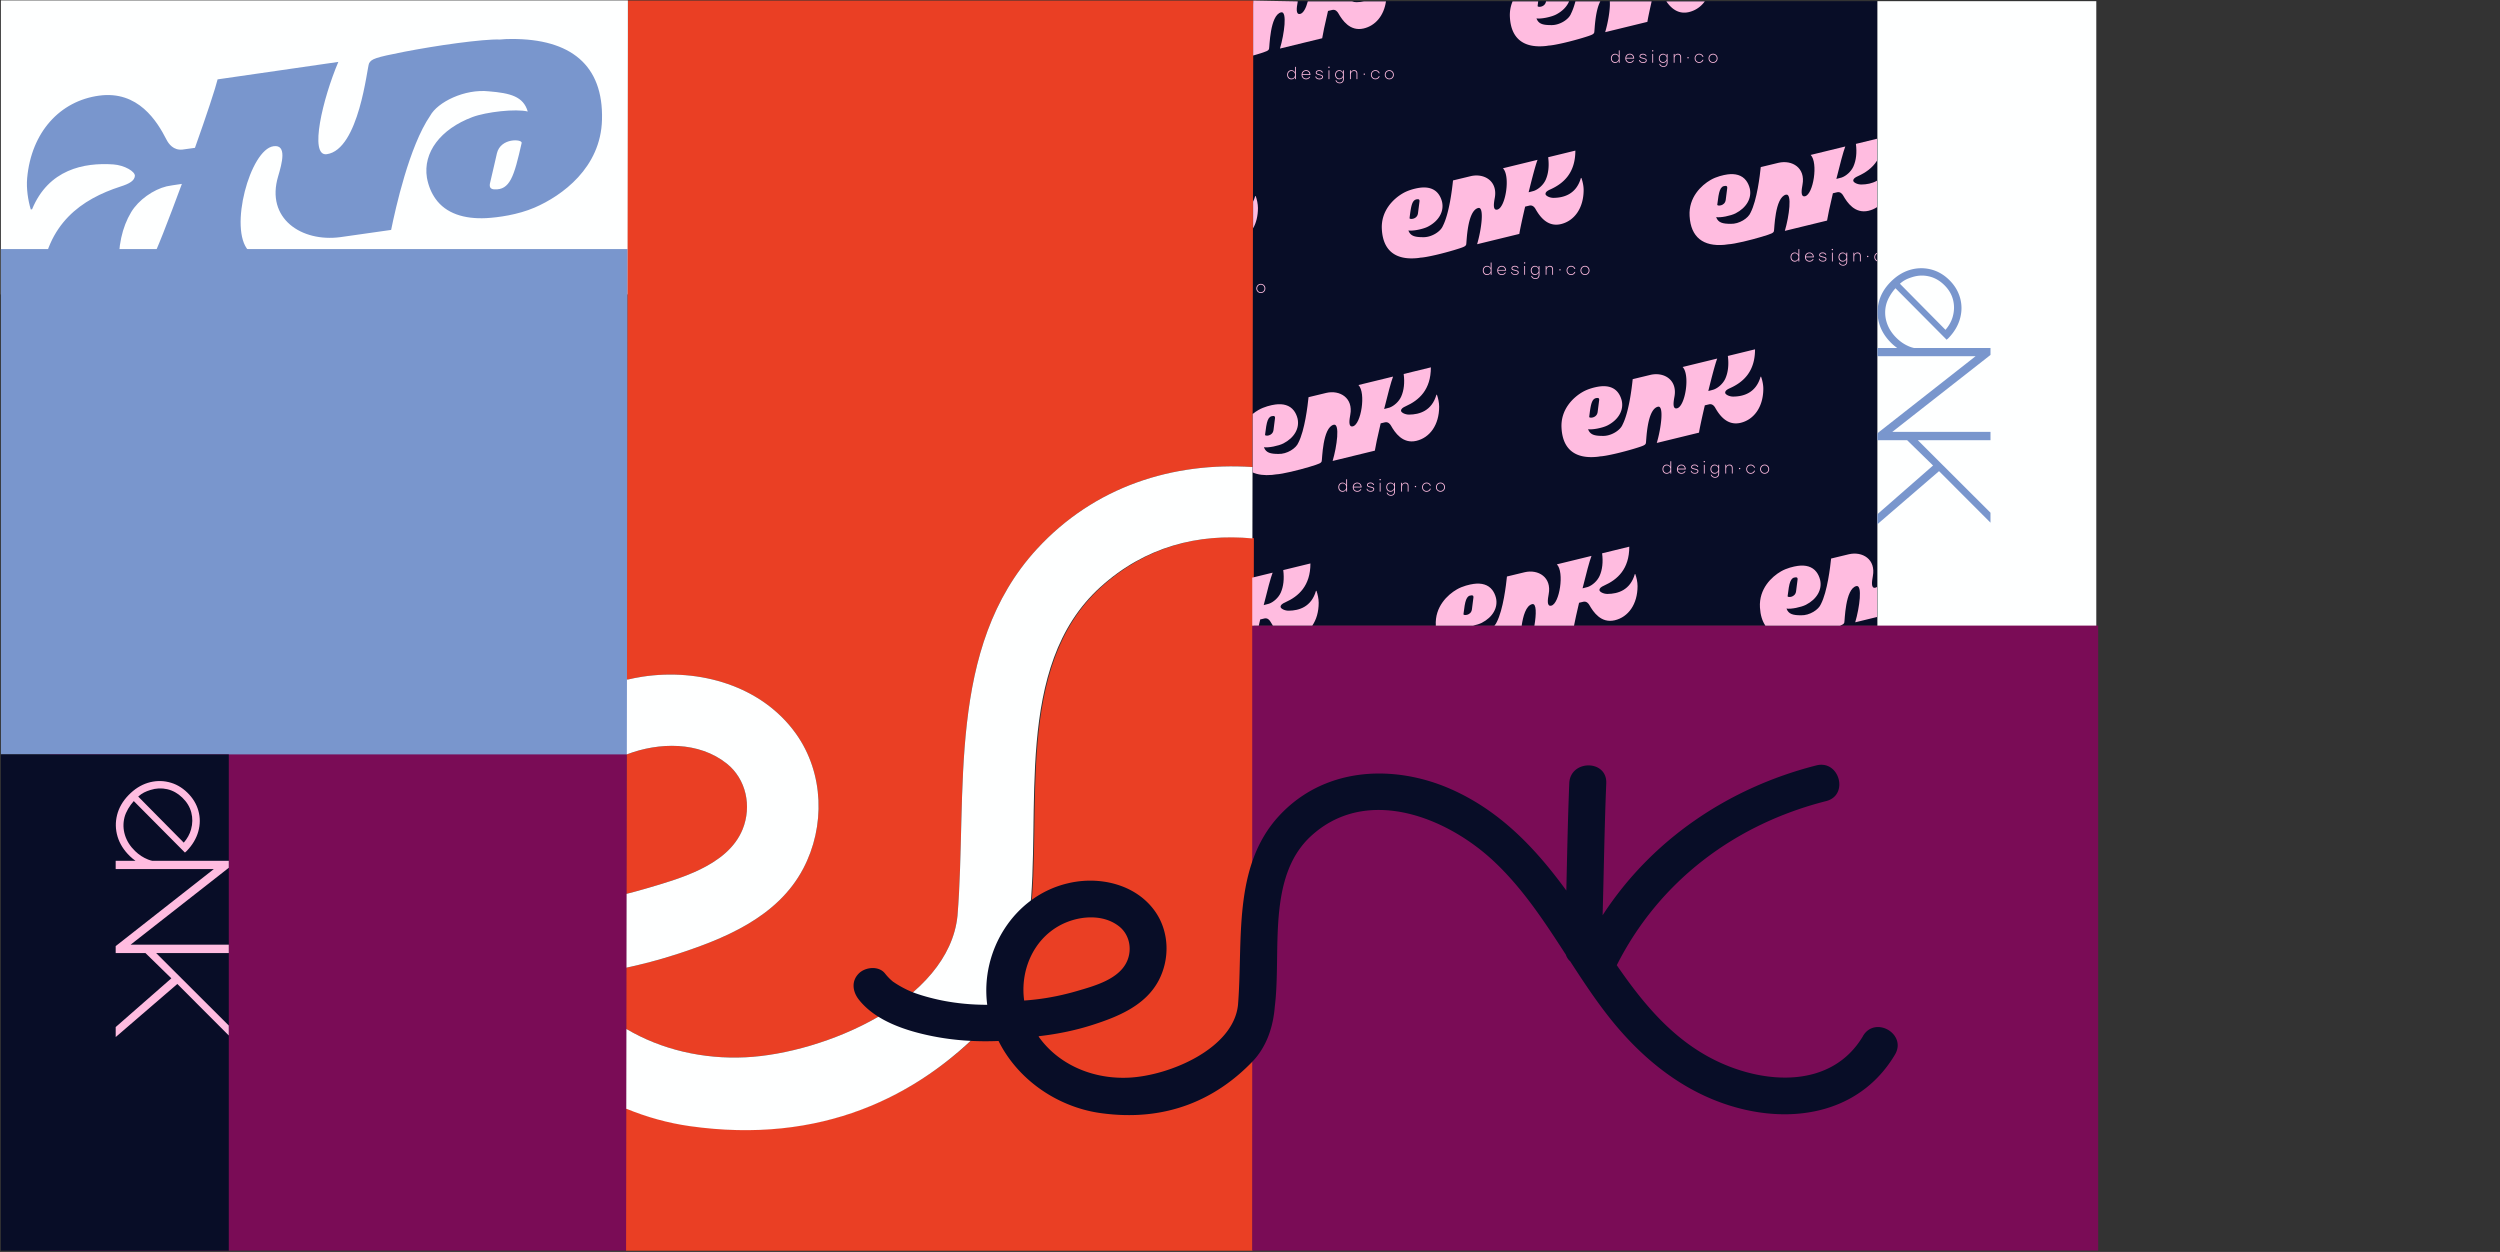 <svg xmlns="http://www.w3.org/2000/svg" id="a" data-name="Layer 1" viewBox="0 0 1295.62 648.8"><rect x="0" y="0" width="1295.62" height="648.8" fill="#333333" stroke="none"/><defs><clipPath id="b"><path d="M.47 0h1152.29v648.16H.47z" class="c"/></clipPath><style>.c{fill:none}.c,.d,.e,.f,.g,.h,.i{stroke-width:0}.d{fill:#080d27}.e{fill:#feffff}.f{fill:#7a0c56}.g{fill:#7996cd}.h{fill:#ea3f24}.i{fill:#ffbce0}</style></defs><g clip-path="url(#b)"><path d="M.46.21h324.95v152.35H.46z" class="e"/><path d="M25.74 388.24h299.12v260.27H25.74z" class="f"/><path d="M0 129.07h325.27v261.89H0z" class="g"/><path d="M649 .62h323.99v323.62H649z" class="d"/><path d="M972.97.61h113.43v324.02H972.97z" class="e"/><path d="M296.12 506.15c-.26.09-.47.28-.75.35 7.86 11.13 17.88 20.07 29.26 26.79l.05-31.81a295.71 295.71 0 0 1-28.57 4.67zm20.92-111.65c-27.52 14.81-40.21 46.17-36.15 75.78 14.8-1.02 29.46-3.4 43.86-7.05l.12-72.27c-2.72 1.04-5.35 2.21-7.82 3.55z" class="c"/><path d="M412.6 380.38c14.43 20.31 15.17 47.95 3.68 69.77-13.32 25.31-41.14 36.54-66.99 44.81-8.05 2.57-16.28 4.73-24.61 6.52l-.05 31.81c18.14 10.71 39.76 15.72 61.78 14.66 40.61-1.96 105.31-29.13 109.8-73.36 5.18-63.79-5.86-138.87 41.12-190.01 29.96-32.61 70.7-45.24 111.78-42.54L649.53.28H325.49l-.56 352c2.63-.62 5.3-1.17 8.03-1.58 29.42-4.46 61.81 4.59 79.65 29.69z" class="h"/><path d="M570.84 304.1c-45.54 41.1-30.37 116.57-36.95 171.11-.62 5.1-1.82 34.75-22.61 56.28-35.47 36.73-85.48 61.48-153.74 51.84-11.35-1.6-22.43-4.69-32.96-9.02l-.12 73.87h324.72l.64-369.28c-27.84-2.62-55.56 4.08-78.97 25.2zM384.89 429.74c4.79-11.85 1.89-25.98-8.29-34.07-14.38-11.41-34.96-11.1-51.73-4.72l-.12 72.27c3.01-.76 6.01-1.56 8.99-2.44 17.82-5.23 43.43-11.96 51.15-31.05z" class="h"/><path d="M376.59 395.67c10.19 8.09 13.08 22.22 8.29 34.07-7.71 19.09-33.33 25.82-51.15 31.05-2.98.88-5.98 1.67-8.99 2.44l-.06 38.25c8.33-1.79 16.57-3.94 24.61-6.52 25.85-8.27 53.67-19.5 66.99-44.81 11.49-21.82 10.75-49.46-3.68-69.77-17.84-25.1-50.23-34.15-79.65-29.69-2.73.41-5.39.97-8.03 1.58l-.06 38.68c16.77-6.39 37.35-6.7 51.73 4.72z" class="e"/><path d="M537.34 284.57c-46.98 51.14-35.94 126.21-41.12 190.01-4.49 44.24-69.19 71.4-109.8 73.36-22.02 1.07-43.64-3.95-61.78-14.66l-.07 41.31c10.51 4.33 21.56 7.42 32.89 9.03 68.1 9.64 117.99-15.12 153.38-51.87 20.74-21.54 21.95-51.21 22.56-56.31 6.57-54.58-8.56-130.08 36.87-171.2 23.36-21.14 51.01-27.84 78.78-25.21l.06-36.99c-41.08-2.7-81.82 9.93-111.78 42.54z" class="e"/><path d="m15.95 108.55.67-.09c8.52-20.67 26.85-24.29 42.03-23.26 5.96.41 11.45 3.74 11.25 6-.22 2.4-2.7 3.99-7.5 5.49-19.94 6.47-38.37 19-41.04 48.68l40.29-5.83c-.61-11.79 1.62-21.76 6.32-29.58 3.83-6.38 11.51-11.72 18.38-13.39.23-.06 5.3-.97 7.91-1.27-6.88 18.59-13.46 35.79-16.84 41.96l51.34-7.42c-10.31-11.09.87-52.45 13.03-54.07 7.06-.97 4.33 8.94 2.37 15.56-6.6 21.97 12.18 34.27 32.26 31.56l26.28-3.74c2.27-11.1 9.39-43.35 20.24-59.18 3.86-7.09 17.89-14.01 30.44-12.64 11.13.92 17.85 2.66 20.12 10.46-6.13-1.53-21.48.16-28.73 2.9-16.49 6.23-25.63 18.31-23.52 31.42.8 4.34 2.35 7.94 4.44 10.89 5.38 7.6 14.79 10.61 26.33 10.04 6.05-.33 16.35-1.71 25.05-5.47 14.14-6.1 34.31-20.6 34.91-45.55.77-28.36-16.29-41.93-46.88-41.82-2.02-.02-4.01.09-6.01.28-4.27-.19-12.78.63-22.12 1.86-9.35 1.23-19.54 2.96-27.25 4.44-15.54 3.04-17.19 3.76-18.45 6.04-1.04 1.88-5.12 44.79-21.96 47.09-9.25 1.24-2-28.96 6.03-47.83l-62.57 9.05c-1.03 4.33-5.71 18.58-11.74 35.49-1.22.17-6.35.88-6.46.89-4.73.5-7.18-2.99-8.29-5.15-4.87-9.52-14.64-25.54-34.91-22.8-20.26 2.74-35.14 18.87-37.3 42.76-.48 5.37.46 11.53 1.88 16.22zm254.41-34.5c-1.99 8.73-3.49 14.96-5.6 18.9-2.01 3.71-4.5 5.39-8.48 5.18-.75 0-1.57-.18-2.06-.77-.34-.45-.52-1.14-.32-2.21l2.43-10.46.96-4.19.22-.99c1.97-8.27 13.25-7.44 12.84-5.45z" class="g"/><path d="M.06 390.97h118.51V648.8H.06z" class="d"/><path d="M102.8 420.14c-.99-3.52-2.9-6.65-5.75-9.41s-6.07-4.56-9.68-5.41c-3.61-.85-7.22-.71-10.83.41-3.61 1.13-6.93 3.25-9.96 6.38-2.99 3.09-4.96 6.51-5.9 10.25-.94 3.75-.86 7.47.24 11.19 1.11 3.71 3.25 7.1 6.41 10.17.92.89 1.89 1.67 2.89 2.39h8.69c-.75-.17-1.49-.39-2.22-.68-2.44-.97-4.67-2.42-6.67-4.36-2.57-2.49-4.32-5.25-5.26-8.29s-1.02-6.11-.24-9.2c.72-2.84 2.65-6.03 4.81-8.43l26.51 26.69c.15-.16.31-.3.47-.42.16-.12.29-.24.41-.36 3.03-3.13 5.04-6.52 6.05-10.17 1.01-3.65 1.02-7.23.03-10.75zm-3.78 9.68c-.69 2.5-1.97 4.78-3.78 6.88l-23.61-23.88c2.08-1.86 3.86-2.63 6.3-3.41 2.92-.94 5.83-1.07 8.73-.41 2.89.66 5.5 2.12 7.83 4.37 2.37 2.29 3.92 4.86 4.65 7.71.74 2.85.7 5.76-.12 8.73zm-21.08 16.29H59.95v4.27h50.88l-50.02 39.26-.86.68v3.59h15.42l13.43 13.11-28.84 25.24v5.19l31.94-27.51 26.66 26.7v-5.16l-37.64-37.56h37.65v-4.35H67.7l50.87-39.85v-3.6H77.94z" class="i"/><path d="M1015.8 154.37c-.99-3.52-2.9-6.65-5.75-9.41s-6.07-4.56-9.68-5.41c-3.61-.85-7.22-.71-10.83.41-3.61 1.13-6.93 3.25-9.96 6.38-2.99 3.09-4.96 6.51-5.9 10.25-.94 3.75-.86 7.47.24 11.19 1.11 3.71 3.25 7.1 6.41 10.17.92.89 1.89 1.67 2.89 2.39h8.69c-.75-.17-1.49-.39-2.22-.68-2.44-.97-4.67-2.42-6.67-4.36-2.57-2.49-4.32-5.25-5.26-8.29a16.73 16.73 0 0 1-.24-9.2c.72-2.84 2.65-6.03 4.81-8.43l26.51 26.69c.15-.16.31-.3.47-.42.16-.12.29-.24.41-.36 3.03-3.13 5.04-6.52 6.05-10.17 1.01-3.65 1.02-7.23.03-10.75zm-3.78 9.68c-.69 2.5-1.97 4.78-3.78 6.88l-23.61-23.88c2.08-1.86 3.86-2.63 6.3-3.41 2.92-.94 5.83-1.07 8.73-.41 2.89.66 5.5 2.12 7.83 4.37 2.37 2.29 3.92 4.86 4.65 7.71.74 2.85.7 5.76-.12 8.73zm-21.08 16.29h-17.99v4.27h50.88l-50.02 39.26-.86.68v3.59h15.42l13.43 13.11-28.84 25.24v5.19l31.94-27.51 26.66 26.7v-5.16l-37.64-37.56h37.65v-4.35H980.7l50.87-39.85v-3.6h-40.63z" class="g"/><path d="M648.96 324.22h438.41v323.97H648.96z" class="f"/><path d="M965.51 536.93c-16.17 27.23-50.59 25.16-76.01 12.85-22.39-10.83-37.85-29.57-51.61-49.57 22.03-43.6 61.25-73.05 108.52-85.05 11.95-3.04 6.88-21.53-5.09-18.49-45.63 11.6-85.46 38.6-110.77 77.66.64-22.8.96-45.63 1.89-68.41.51-12.35-18.67-12.32-19.17 0-.75 18.52-1.11 37.07-1.53 55.6-16.03-22-34.59-41.59-60.35-52.79-9.97-4.33-20.56-6.97-31.11-7.67-21.13-1.4-42.11 5.11-57.53 21.89-24.17 26.32-18.49 64.96-21.16 97.78-2.31 22.77-35.61 36.76-56.52 37.76-11.33.55-22.45-2.03-31.8-7.55-5.85-3.45-11.01-8.05-15.05-13.79.13-.03.24-.13.39-.17 4.93-.56 9.85-1.36 14.69-2.4 4.29-.92 8.53-2.03 12.68-3.36 13.31-4.25 27.61-10.04 34.48-23.07 5.91-11.23 5.52-25.45-1.91-35.91-9.17-12.92-25.85-17.57-40.99-15.28-1.41.21-2.79.49-4.13.81-27.89 6.55-45.47 34.88-41.81 62.97-7.91 0-15.81-.72-23.44-2.25-5.95-1.2-13.28-3.24-17.72-5.35-2.61-1.24-5.11-2.64-7.49-4.28-.19-.12-.16-.08-.2-.11-.11-.09-.08-.08-.27-.24-.43-.37-.84-.73-1.24-1.11-.95-.91-1.81-1.88-2.63-2.91-3.2-4.08-10.2-3.36-13.55 0-4.03 4.01-3.21 9.47 0 13.55 8.73 11.15 24.68 16.24 38 18.92 11.36 2.29 22.91 3.01 34.41 2.53 7.36 14.8 20.43 26.37 35.75 32.69 5.41 2.23 11.09 3.83 16.93 4.65 35.04 4.96 60.72-7.79 78.93-26.71 10.68-11.08 11.31-26.36 11.61-28.97 3.39-28.09-4.4-66.96 18.99-88.12 12.01-10.88 26.25-14.33 40.55-12.99 19.81 1.88 39.76 12.99 54.09 26.49 14.88 13.99 26.04 31.08 37.13 48.2.49 1.41 1.24 2.6 2.28 3.49 6.27 9.67 12.59 19.28 19.64 28.28 18.21 23.28 41.73 41.96 71.02 48.61 30.23 6.87 61.15-.79 77.65-28.56 6.31-10.64-10.25-20.29-16.56-9.68zm-416.15-57.4c1.28-.68 2.63-1.29 4.03-1.83 8.64-3.28 19.23-3.44 26.63 2.43 5.24 4.17 6.73 11.44 4.27 17.55-3.97 9.83-17.15 13.28-26.32 15.97-1.53.45-3.08.87-4.63 1.25a126.99 126.99 0 0 1-22.57 3.63c-2.09-15.24 4.44-31.37 18.6-39zm677.38-154.79h68.88V648.8h-68.88z" class="d"/></g><path d="M773 136.05v6.38h-.44v-1.09c-.36.71-1.05 1.19-1.92 1.19-1.28 0-2.17-1-2.17-2.37s.9-2.37 2.16-2.37c.87 0 1.56.47 1.92 1.18v-2.92h.44zm-.44 4.1c0-1.13-.8-1.95-1.86-1.95s-1.78.82-1.78 1.95.73 1.95 1.78 1.95 1.86-.81 1.86-1.95zm7.97.14h-4.12c.05 1.13.83 1.81 1.89 1.81.72 0 1.34-.31 1.64-.9h.46c-.37.89-1.19 1.33-2.11 1.33-1.34 0-2.33-.94-2.33-2.35s.97-2.39 2.31-2.39 2.28 1.04 2.26 2.51zm-4.11-.41h3.64c-.11-.98-.79-1.68-1.79-1.68s-1.74.7-1.85 1.68zm6.65 1.13h.45c.21.77.8 1.09 1.72 1.09.75 0 1.38-.3 1.38-.89 0-.55-.56-.65-1.49-.89-1.31-.33-1.8-.55-1.8-1.23 0-.85.76-1.32 1.77-1.32s1.7.46 1.9 1.26h-.45c-.21-.57-.76-.84-1.44-.84-.78 0-1.34.33-1.34.86 0 .47.43.58 1.5.85 1.16.3 1.8.47 1.8 1.26 0 .9-.84 1.34-1.82 1.34-1.18 0-1.98-.55-2.17-1.52zm7.42-4.75c0 .2-.15.35-.36.35-.19 0-.35-.15-.35-.35s.16-.34.35-.34c.21 0 .36.15.36.34zm-.57 1.61h.44v4.56h-.44v-4.56zm7.92 0v4.51c0 1.37-.81 2.21-2.12 2.21-1.06 0-1.94-.59-2.2-1.58h.46c.22.72.87 1.18 1.73 1.18 1.08 0 1.68-.66 1.68-1.79v-1.07a2.14 2.14 0 0 1-1.91 1.18c-1.28 0-2.16-1-2.16-2.36s.9-2.36 2.16-2.36c.84 0 1.55.47 1.91 1.18v-1.09h.44zm-.43 2.27c0-1.12-.8-1.94-1.86-1.94s-1.78.82-1.78 1.94.73 1.94 1.78 1.94 1.86-.81 1.86-1.94zm7.45-.61v2.9h-.44v-2.84c0-.92-.49-1.38-1.29-1.38-1.06 0-1.66.79-1.66 1.92v2.3h-.44v-4.56h.44v1.07c.29-.69.86-1.16 1.75-1.16 1.03 0 1.64.63 1.64 1.75zm3.95.32c0 .19-.16.34-.36.34s-.35-.15-.35-.34.15-.35.35-.35.36.15.36.35zm3.07.3c0-1.37 1.03-2.37 2.35-2.37 1.03 0 1.9.62 2.18 1.61h-.47c-.24-.71-.9-1.19-1.72-1.19-1.08 0-1.91.83-1.91 1.96s.83 1.96 1.9 1.96c.82 0 1.49-.49 1.73-1.19h.47c-.28.99-1.16 1.61-2.19 1.61-1.31 0-2.34-1-2.34-2.37zm11.88 0c0 1.36-1.03 2.37-2.34 2.37s-2.34-1.01-2.34-2.37 1.05-2.37 2.34-2.37 2.34 1 2.34 2.37zm-4.23 0c0 1.13.84 1.95 1.89 1.95s1.89-.82 1.89-1.95-.85-1.95-1.89-1.95-1.89.8-1.89 1.95zm0-47.93-.24.05c-2.36 8.29-8.74 10.23-14.15 10.27-2.12.02-4.18-1.12-4.18-2.01 0-.94.83-1.63 2.48-2.35 6.86-3.09 12.99-8.5 12.99-20.13l-14.09 3.44c.59 4.57.12 8.51-1.29 11.69-1.15 2.59-3.7 4.89-6.08 5.74-.08.03-1.85.53-2.76.72 1.84-7.43 3.63-14.31 4.63-16.81l-17.95 4.38c4.01 4.02 1.37 20.43-2.89 21.41-2.47.58-1.82-3.35-1.34-5.99 1.64-8.74-5.41-12.98-12.44-11.34l-9.19 2.22c-.45 4.38-1.94 17.14-5.28 23.61-1.14 2.87-5.89 5.97-10.38 5.8-3.97-.03-6.41-.52-7.46-3.49 2.22.42 7.6-.68 10.09-1.96 5.64-2.9 8.5-7.87 7.33-12.91-.42-1.67-1.09-3.02-1.92-4.11-2.15-2.8-5.58-3.7-9.65-3.14-2.13.3-5.74 1.14-8.7 2.85-4.82 2.78-11.5 9.01-10.91 18.73.63 11.05 7.11 15.84 17.94 14.91.72-.05 1.42-.15 2.12-.28 1.52-.05 4.51-.62 7.78-1.37 3.27-.75 6.83-1.72 9.51-2.52 5.41-1.63 5.97-1.96 6.34-2.88.31-.76.38-17.57 6.28-18.96 3.24-.75 1.63 11.21-.61 18.78l21.88-5.34c.23-1.71 1.43-7.39 3.02-14.15.43-.1 2.22-.53 2.26-.54 1.66-.33 2.64.95 3.1 1.76 2.03 3.56 6 9.51 13.1 7.86 7.09-1.65 11.85-8.36 11.85-17.72 0-2.1-.53-4.47-1.18-6.26zm-89.03 20.81c.43-3.46.76-5.92 1.38-7.51.59-1.5 1.42-2.23 2.84-2.26.27-.02.56.02.76.24.13.16.22.43.18.85l-.53 4.14-.21 1.66-.05.39c-.43 3.27-4.46 3.28-4.38 2.49zm135.61 126.01v6.38h-.44v-1.09c-.36.71-1.05 1.19-1.92 1.19-1.28 0-2.17-1-2.17-2.37s.9-2.37 2.16-2.37c.87 0 1.56.47 1.92 1.18v-2.92h.44zm-.44 4.11c0-1.13-.8-1.95-1.86-1.95s-1.78.82-1.78 1.95.73 1.95 1.78 1.95 1.86-.81 1.86-1.95zm7.97.14h-4.12c.05 1.13.83 1.81 1.89 1.81.72 0 1.34-.31 1.64-.9h.46c-.37.89-1.19 1.33-2.11 1.33-1.34 0-2.33-.94-2.33-2.35s.97-2.39 2.31-2.39 2.28 1.04 2.26 2.51zm-4.11-.42h3.64c-.11-.98-.79-1.68-1.79-1.68s-1.74.7-1.85 1.68zm6.65 1.13h.45c.21.77.8 1.09 1.72 1.09.75 0 1.38-.3 1.38-.89 0-.55-.56-.65-1.49-.89-1.31-.33-1.8-.55-1.8-1.23 0-.85.76-1.32 1.77-1.32s1.7.46 1.9 1.26h-.45c-.21-.57-.76-.84-1.44-.84-.78 0-1.34.33-1.34.86 0 .47.43.58 1.5.85 1.16.3 1.8.47 1.8 1.26 0 .9-.84 1.34-1.82 1.34-1.18 0-1.98-.55-2.17-1.52zm7.42-4.75c0 .2-.15.35-.36.35-.19 0-.35-.15-.35-.35s.16-.34.35-.34c.21 0 .36.15.36.34zm-.57 1.62h.44v4.56h-.44v-4.56zm7.92 0v4.51c0 1.37-.81 2.21-2.12 2.21-1.06 0-1.94-.59-2.2-1.58h.46c.22.72.87 1.18 1.73 1.18 1.08 0 1.68-.66 1.68-1.79v-1.07a2.14 2.14 0 0 1-1.91 1.18c-1.28 0-2.16-1-2.16-2.36s.9-2.36 2.16-2.36c.84 0 1.55.47 1.91 1.18v-1.09h.44zm-.43 2.27c0-1.12-.8-1.94-1.86-1.94s-1.78.82-1.78 1.94.73 1.94 1.78 1.94 1.86-.81 1.86-1.94zm7.45-.62v2.9h-.44v-2.84c0-.92-.49-1.38-1.29-1.38-1.06 0-1.66.79-1.66 1.92v2.3h-.44v-4.56h.44v1.07c.29-.69.86-1.16 1.75-1.16 1.03 0 1.64.63 1.64 1.75zm3.95.32c0 .19-.16.34-.36.34s-.35-.15-.35-.34.15-.35.35-.35.36.15.36.35zm3.07.31c0-1.37 1.03-2.37 2.35-2.37 1.03 0 1.9.62 2.18 1.61h-.47c-.24-.71-.9-1.19-1.72-1.19-1.08 0-1.91.83-1.91 1.96s.83 1.96 1.9 1.96c.82 0 1.49-.49 1.73-1.19h.47c-.28.99-1.16 1.61-2.19 1.61-1.31 0-2.34-1-2.34-2.37zm11.88 0c0 1.36-1.03 2.37-2.34 2.37s-2.34-1.01-2.34-2.37 1.05-2.37 2.34-2.37 2.34 1 2.34 2.37zm-4.23 0c0 1.13.84 1.95 1.89 1.95s1.89-.82 1.89-1.95-.85-1.95-1.89-1.95-1.89.8-1.89 1.95zm.01-47.94-.24.05c-2.36 8.29-8.74 10.23-14.15 10.27-2.12.02-4.18-1.12-4.18-2.01 0-.94.83-1.63 2.48-2.35 6.86-3.09 12.99-8.5 12.99-20.13l-14.09 3.44c.59 4.57.12 8.51-1.29 11.69-1.15 2.59-3.7 4.89-6.08 5.74-.08.03-1.85.53-2.76.72 1.84-7.43 3.63-14.31 4.63-16.81l-17.95 4.38c4.01 4.02 1.37 20.43-2.89 21.41-2.47.58-1.82-3.35-1.34-5.99 1.64-8.74-5.41-12.98-12.44-11.34l-9.19 2.22c-.45 4.38-1.94 17.14-5.28 23.61-1.14 2.87-5.89 5.97-10.38 5.8-3.97-.03-6.41-.52-7.46-3.49 2.22.42 7.6-.68 10.09-1.96 5.64-2.9 8.5-7.87 7.33-12.91-.42-1.67-1.09-3.02-1.92-4.11-2.15-2.8-5.58-3.7-9.65-3.14-2.13.3-5.74 1.14-8.7 2.85-4.82 2.78-11.5 9.01-10.91 18.73.63 11.05 7.11 15.84 17.94 14.91.72-.05 1.42-.15 2.12-.28 1.52-.05 4.51-.62 7.78-1.37 3.27-.75 6.83-1.72 9.51-2.52 5.41-1.63 5.97-1.96 6.34-2.88.31-.76.38-17.57 6.28-18.96 3.24-.75 1.63 11.21-.61 18.78l21.88-5.34c.23-1.71 1.43-7.39 3.02-14.15.43-.1 2.22-.53 2.26-.54 1.66-.33 2.64.95 3.1 1.76 2.03 3.56 6 9.51 13.1 7.86 7.09-1.65 11.85-8.36 11.85-17.72 0-2.1-.53-4.47-1.18-6.26zm-89.04 20.81c.43-3.46.76-5.92 1.38-7.51.59-1.5 1.42-2.23 2.84-2.26.27-.02.56.02.76.24.13.16.22.43.18.85l-.53 4.14-.21 1.66-.05.39c-.43 3.27-4.46 3.28-4.38 2.49zm-167.84-66.53c0 1.36-1.03 2.37-2.34 2.37s-2.34-1.01-2.34-2.37 1.05-2.37 2.34-2.37 2.34 1 2.34 2.37zm-4.23 0c0 1.13.84 1.95 1.89 1.95s1.89-.82 1.89-1.95-.85-1.95-1.89-1.95-1.89.8-1.89 1.95zm46.58 98.89v6.38h-.44v-1.09c-.36.71-1.05 1.19-1.92 1.19-1.28 0-2.17-1-2.17-2.37s.9-2.37 2.16-2.37c.87 0 1.56.47 1.92 1.18v-2.92h.44zm-.44 4.1c0-1.13-.8-1.95-1.86-1.95s-1.78.82-1.78 1.95.73 1.95 1.78 1.95 1.86-.81 1.86-1.95zm7.97.14h-4.12c.05 1.13.83 1.81 1.89 1.81.72 0 1.34-.31 1.64-.9h.46c-.37.89-1.19 1.33-2.11 1.33-1.34 0-2.33-.94-2.33-2.35s.97-2.39 2.31-2.39 2.28 1.04 2.26 2.51zm-4.11-.41h3.64c-.11-.98-.79-1.68-1.79-1.68s-1.74.7-1.85 1.68zm6.64 1.12h.45c.21.77.8 1.09 1.72 1.09.75 0 1.38-.3 1.38-.89 0-.55-.56-.65-1.49-.89-1.31-.33-1.8-.55-1.8-1.23 0-.85.76-1.32 1.77-1.32s1.7.46 1.9 1.26h-.45c-.21-.57-.76-.84-1.44-.84-.78 0-1.34.33-1.34.86 0 .47.43.58 1.5.85 1.16.3 1.8.47 1.8 1.26 0 .9-.84 1.34-1.82 1.34-1.18 0-1.98-.55-2.17-1.52zm7.43-4.75c0 .2-.15.35-.36.35-.19 0-.35-.15-.35-.35s.16-.34.35-.34c.21 0 .36.15.36.34zm-.57 1.62h.44v4.56h-.44v-4.56zm7.92 0v4.51c0 1.37-.81 2.21-2.12 2.21-1.06 0-1.94-.59-2.2-1.58h.46c.22.72.87 1.18 1.73 1.18 1.08 0 1.68-.66 1.68-1.79v-1.07a2.14 2.14 0 0 1-1.91 1.18c-1.28 0-2.16-1-2.16-2.36s.9-2.36 2.16-2.36c.84 0 1.55.47 1.91 1.18v-1.09h.44zm-.43 2.27c0-1.12-.8-1.94-1.86-1.94s-1.78.82-1.78 1.94.73 1.94 1.78 1.94 1.86-.81 1.86-1.94zm7.45-.61v2.9h-.44v-2.84c0-.92-.49-1.38-1.29-1.38-1.06 0-1.66.79-1.66 1.92v2.3h-.44v-4.56h.44v1.07c.29-.69.86-1.16 1.75-1.16 1.03 0 1.64.63 1.64 1.75zm3.95.31c0 .19-.16.34-.36.34s-.35-.15-.35-.34.15-.35.35-.35.36.15.36.35zm3.07.31c0-1.37 1.03-2.37 2.35-2.37 1.03 0 1.9.62 2.18 1.61h-.47c-.24-.71-.9-1.19-1.72-1.19-1.08 0-1.91.83-1.91 1.96s.83 1.96 1.9 1.96c.82 0 1.49-.49 1.73-1.19h.47c-.28.99-1.16 1.61-2.19 1.61-1.31 0-2.34-1-2.34-2.37zm11.88 0c0 1.36-1.03 2.37-2.34 2.37s-2.34-1.01-2.34-2.37 1.05-2.37 2.34-2.37 2.34 1 2.34 2.37zm-4.23 0c0 1.13.84 1.95 1.89 1.95s1.89-.82 1.89-1.95-.85-1.95-1.89-1.95-1.89.8-1.89 1.95z" class="i"/><path d="m598.81 324.48.05-.39.21-1.66.53-4.14c.04-.42-.05-.69-.18-.85-.19-.22-.49-.26-.76-.24-1.42.03-2.25.76-2.84 2.26-.62 1.59-.96 4.06-1.38 7.51-.08.79 3.94.78 4.38-2.49zM806.37 7.56c-2.48 1.28-7.87 2.38-10.09 1.96 1.05 2.97 3.49 3.45 7.46 3.49 4.49.17 9.24-2.93 10.38-5.8.92-1.78 1.69-4.05 2.35-6.47h-3.32c-1.14 2.72-3.48 5.13-6.79 6.83zm38.27 20.71c-1.01 0-1.74.7-1.85 1.68h3.64c-.11-.98-.79-1.68-1.79-1.68zM796.87 3.11c-.08.78 3.83.77 4.35-2.37h-4.05c-.1.73-.2 1.52-.3 2.37zm40.2 25.17c-1.05 0-1.78.82-1.78 1.95s.73 1.95 1.78 1.95 1.86-.81 1.86-1.95-.8-1.95-1.86-1.95zm50.72 0c-1.04 0-1.89.8-1.89 1.95s.84 1.95 1.89 1.95 1.89-.82 1.89-1.95-.85-1.95-1.89-1.95zm-25.87 0c-1.05 0-1.78.82-1.78 1.94s.73 1.94 1.78 1.94 1.86-.81 1.86-1.94-.8-1.94-1.86-1.94z" class="c"/><path d="M838.93 29.05a2.104 2.104 0 0 0-1.92-1.18c-1.26 0-2.16 1-2.16 2.37s.89 2.37 2.17 2.37c.86 0 1.55-.47 1.92-1.19v1.09h.44v-6.38h-.44v2.92zm-1.86 3.13c-1.05 0-1.78-.82-1.78-1.95s.73-1.95 1.78-1.95 1.86.82 1.86 1.95-.8 1.95-1.86 1.95zm7.57-4.32c-1.34 0-2.31.99-2.31 2.39s.99 2.35 2.33 2.35c.91 0 1.73-.44 2.11-1.33h-.46c-.31.6-.92.9-1.64.9-1.06 0-1.84-.68-1.89-1.81h4.12c.02-1.48-.86-2.51-2.26-2.51zm0 .41c1 0 1.68.7 1.79 1.68h-3.64c.12-.98.84-1.68 1.85-1.68zm6.98 1.73c-1.07-.27-1.5-.38-1.5-.85 0-.53.55-.86 1.34-.86.69 0 1.24.27 1.44.84h.45c-.2-.8-.91-1.26-1.9-1.26s-1.77.47-1.77 1.32c0 .68.49.9 1.8 1.23.94.24 1.49.34 1.49.89 0 .59-.62.89-1.38.89-.91 0-1.51-.32-1.72-1.09h-.45c.19.97 1 1.52 2.17 1.52.98 0 1.82-.44 1.82-1.34 0-.79-.64-.96-1.8-1.26zm4.88-4c-.19 0-.35.15-.35.34s.16.35.35.35c.21 0 .36-.15.36-.35s-.15-.34-.36-.34zm-.21 1.95h.44v4.56h-.44zm7.48 1.1a2.122 2.122 0 0 0-1.91-1.18c-1.27 0-2.16 1-2.16 2.36s.89 2.36 2.16 2.36c.84 0 1.55-.47 1.91-1.18v1.07c0 1.13-.61 1.79-1.68 1.79-.86 0-1.51-.46-1.73-1.18h-.46c.26.99 1.14 1.58 2.2 1.58 1.31 0 2.12-.85 2.12-2.21v-4.51h-.44v1.09zm-1.85 3.11c-1.05 0-1.78-.82-1.78-1.94s.73-1.94 1.78-1.94 1.86.82 1.86 1.94-.8 1.94-1.86 1.94zm7.67-4.3c-.9 0-1.46.47-1.75 1.16v-1.07h-.44v4.56h.44v-2.3c0-1.14.6-1.92 1.66-1.92.8 0 1.29.46 1.29 1.38v2.84h.44v-2.9c0-1.12-.61-1.75-1.64-1.75zm5.23 1.72c-.2 0-.35.15-.35.35s.15.34.35.34.36-.15.36-.34-.16-.35-.36-.35zm5.78-1.31c.81 0 1.48.48 1.72 1.19h.47c-.28-.99-1.15-1.61-2.18-1.61-1.32 0-2.35 1-2.35 2.37s1.03 2.37 2.34 2.37c1.03 0 1.91-.62 2.19-1.61h-.47c-.24.7-.9 1.19-1.73 1.19-1.07 0-1.9-.83-1.9-1.96s.83-1.96 1.91-1.96zm7.19-.41c-1.29 0-2.34 1-2.34 2.37s1.04 2.37 2.34 2.37 2.34-1.01 2.34-2.37-1.04-2.37-2.34-2.37zm0 4.32c-1.05 0-1.89-.82-1.89-1.95s.85-1.95 1.89-1.95 1.89.81 1.89 1.95-.84 1.95-1.89 1.95zm-55.91-15.51 21.88-5.34c.19-1.4 1.03-5.47 2.2-10.6h-21.69c.32 3.88-.89 10.88-2.39 15.94zm-17.76-9.46c-1.14 2.87-5.89 5.97-10.38 5.8-3.97-.03-6.41-.52-7.46-3.49 2.22.42 7.6-.68 10.09-1.96 3.31-1.7 5.65-4.11 6.79-6.83h-11.94c-.52 3.15-4.43 3.15-4.35 2.37.1-.85.2-1.64.3-2.37h-13.28c-1 2.4-1.57 5.15-1.38 8.26.63 11.05 7.11 15.84 17.94 14.91.72-.05 1.42-.15 2.12-.28 1.52-.05 4.51-.62 7.78-1.37s6.83-1.72 9.51-2.52c5.41-1.63 5.97-1.96 6.34-2.88.24-.59.34-10.92 3.15-16.11h-12.89c-.66 2.43-1.43 4.69-2.35 6.47zm61.12-.94c3.37-.79 6.21-2.73 8.26-5.54h-19.91c2.28 3.3 5.96 6.86 11.65 5.54zm57.24 122.85v6.38h-.44v-1.09c-.36.71-1.05 1.19-1.92 1.19-1.28 0-2.17-1-2.17-2.37s.9-2.37 2.16-2.37c.87 0 1.56.47 1.92 1.18v-2.92h.44zm-.44 4.1c0-1.13-.8-1.95-1.86-1.95s-1.78.82-1.78 1.95.73 1.95 1.78 1.95 1.86-.81 1.86-1.95zm7.97.15h-4.12c.05 1.13.83 1.81 1.89 1.81.72 0 1.34-.31 1.64-.9h.46c-.37.89-1.19 1.33-2.11 1.33-1.34 0-2.33-.94-2.33-2.35s.97-2.39 2.31-2.39 2.28 1.04 2.26 2.51zm-4.11-.42h3.64c-.11-.98-.79-1.68-1.79-1.68s-1.74.7-1.85 1.68zm6.64 1.13h.45c.21.77.8 1.09 1.72 1.09.75 0 1.38-.3 1.38-.89 0-.55-.56-.65-1.49-.89-1.31-.33-1.8-.55-1.8-1.23 0-.85.76-1.32 1.77-1.32s1.7.46 1.9 1.26h-.45c-.21-.57-.76-.84-1.44-.84-.78 0-1.34.33-1.34.86 0 .47.43.58 1.5.85 1.16.3 1.8.47 1.8 1.26 0 .9-.84 1.34-1.82 1.34-1.18 0-1.98-.55-2.17-1.52zm7.43-4.75c0 .2-.15.35-.36.35-.19 0-.35-.15-.35-.35s.16-.34.35-.34c.21 0 .36.15.36.34zm-.57 1.62h.44v4.56h-.44v-4.56zm7.92 0v4.51c0 1.37-.81 2.21-2.12 2.21-1.06 0-1.94-.59-2.2-1.58h.46c.22.72.87 1.18 1.73 1.18 1.08 0 1.68-.66 1.68-1.79v-1.07a2.14 2.14 0 0 1-1.91 1.18c-1.28 0-2.16-1-2.16-2.36s.9-2.36 2.16-2.36c.84 0 1.55.47 1.91 1.18v-1.09h.44zm-.43 2.27c0-1.12-.8-1.94-1.86-1.94s-1.78.82-1.78 1.94.73 1.94 1.78 1.94 1.86-.81 1.86-1.94zm7.45-.62v2.9h-.44v-2.84c0-.92-.49-1.38-1.29-1.38-1.06 0-1.66.79-1.66 1.92v2.3h-.44v-4.56h.44v1.07c.29-.69.86-1.16 1.75-1.16 1.03 0 1.64.63 1.64 1.75zm3.95.32c0 .19-.16.34-.36.34s-.35-.15-.35-.34.15-.35.35-.35.36.15.36.35zm4.48 2.02c-.58-.32-.97-.94-.97-1.71s.39-1.39.97-1.71v-.47c-.84.35-1.41 1.17-1.41 2.19s.58 1.84 1.41 2.19v-.48z" class="i"/><path d="M720.01 36.79c-1.04 0-1.89.8-1.89 1.95s.84 1.95 1.89 1.95 1.89-.82 1.89-1.95-.85-1.95-1.89-1.95zM674.59 7.22c1.65-.38 3.06-3.09 3.93-6.48h-5.2c-.03.17-.03.33-.07.5-.48 2.63-1.14 6.57 1.34 5.99zM707.61.73h-6.13c.67.25 1.46.4 2.26.4 1.26 0 2.57-.13 3.87-.4zm-30.75 36.05c-1.01 0-1.74.7-1.85 1.68h3.64c-.11-.98-.79-1.68-1.79-1.68zm-7.57.01c-1.05 0-1.78.82-1.78 1.95s.73 1.95 1.78 1.95 1.86-.81 1.86-1.95-.8-1.95-1.86-1.95zm24.85 0c-1.05 0-1.78.82-1.78 1.94s.73 1.94 1.78 1.94 1.86-.81 1.86-1.94-.8-1.94-1.86-1.94zM633.47 9.12l.05-.39.21-1.66.53-4.14c.04-.42-.05-.69-.18-.85-.19-.22-.49-.26-.76-.24-1.42.03-2.25.76-2.84 2.26-.62 1.59-.96 4.06-1.38 7.51-.08.79 3.94.78 4.38-2.49z" class="c"/><path d="M671.15 37.56a2.104 2.104 0 0 0-1.92-1.18c-1.26 0-2.16 1-2.16 2.37s.89 2.37 2.17 2.37c.86 0 1.55-.47 1.92-1.19v1.09h.44v-6.38h-.44v2.92zm-1.86 3.13c-1.05 0-1.78-.82-1.78-1.95s.73-1.95 1.78-1.95 1.86.82 1.86 1.95-.8 1.95-1.86 1.95zm7.57-4.32c-1.34 0-2.31.99-2.31 2.39s.99 2.35 2.33 2.35c.91 0 1.73-.44 2.11-1.33h-.46c-.31.6-.92.9-1.64.9-1.06 0-1.84-.68-1.89-1.81h4.12c.02-1.48-.86-2.51-2.26-2.51zm0 .41c1 0 1.68.7 1.79 1.68h-3.64c.12-.98.84-1.68 1.85-1.68zm6.99 1.73c-1.07-.27-1.5-.38-1.5-.85 0-.53.56-.86 1.34-.86.69 0 1.24.27 1.44.84h.45c-.2-.8-.91-1.26-1.9-1.26s-1.77.47-1.77 1.32c0 .68.49.9 1.8 1.23.94.24 1.49.34 1.49.89 0 .59-.62.89-1.38.89-.91 0-1.51-.32-1.72-1.09h-.45c.19.97 1 1.52 2.17 1.52.98 0 1.82-.44 1.82-1.34 0-.79-.64-.96-1.8-1.26zm4.87-4c-.19 0-.35.15-.35.34s.16.35.35.35c.21 0 .36-.15.36-.35s-.15-.34-.36-.34zm-.21 1.95h.44v4.56h-.44zm7.48 1.1a2.122 2.122 0 0 0-1.91-1.18c-1.27 0-2.16 1-2.16 2.36s.89 2.36 2.16 2.36c.84 0 1.55-.47 1.91-1.18v1.07c0 1.13-.61 1.79-1.68 1.79-.86 0-1.51-.46-1.73-1.18h-.46c.26.99 1.14 1.58 2.2 1.58 1.31 0 2.12-.85 2.12-2.21v-4.51H696v1.09zm-1.85 3.11c-1.05 0-1.78-.82-1.78-1.94s.73-1.94 1.78-1.94 1.86.82 1.86 1.94-.8 1.94-1.86 1.94zm7.67-4.3c-.9 0-1.46.47-1.75 1.16v-1.07h-.44v4.56h.44v-2.3c0-1.14.6-1.92 1.66-1.92.8 0 1.29.46 1.29 1.38v2.84h.44v-2.9c0-1.12-.61-1.75-1.64-1.75zm5.23 1.72c-.2 0-.35.15-.35.35s.15.34.35.34.36-.15.36-.34-.16-.35-.36-.35zm5.78-1.31c.81 0 1.48.48 1.72 1.19h.47c-.28-.99-1.15-1.61-2.18-1.61-1.32 0-2.35 1-2.35 2.37s1.03 2.37 2.34 2.37c1.03 0 1.91-.62 2.19-1.61h-.47c-.24.7-.9 1.19-1.73 1.19-1.07 0-1.9-.83-1.9-1.96s.83-1.96 1.91-1.96zm7.19-.41c-1.29 0-2.34 1-2.34 2.37s1.04 2.37 2.34 2.37 2.34-1.01 2.34-2.37-1.04-2.37-2.34-2.37zm0 4.32c-1.05 0-1.89-.82-1.89-1.95s.85-1.95 1.89-1.95 1.89.81 1.89 1.95-.84 1.95-1.89 1.95z" class="i"/><path d="m659.99 222.86.05-.39.21-1.66.53-4.14c.04-.42-.05-.69-.18-.85-.19-.22-.49-.26-.76-.24-1.42.03-2.25.76-2.84 2.26-.62 1.59-.96 4.06-1.38 7.51-.08.79 3.94.78 4.38-2.49z" class="c"/><path d="m744.65 204.55-.24.05c-2.36 8.29-8.74 10.23-14.15 10.27-2.12.02-4.18-1.12-4.18-2.01 0-.94.83-1.63 2.48-2.35 6.86-3.09 12.99-8.5 12.99-20.13l-14.09 3.44c.59 4.57.12 8.51-1.29 11.69-1.15 2.59-3.7 4.89-6.08 5.74-.08.03-1.85.53-2.76.72 1.84-7.43 3.63-14.31 4.63-16.81l-17.95 4.38c4.01 4.02 1.37 20.43-2.89 21.41-2.47.58-1.82-3.35-1.34-5.99 1.64-8.74-5.41-12.98-12.44-11.34l-9.19 2.22c-.45 4.38-1.94 17.14-5.28 23.61-1.14 2.87-5.89 5.97-10.38 5.8-3.97-.03-6.41-.52-7.46-3.49 2.22.42 7.6-.68 10.09-1.96 5.64-2.9 8.5-7.87 7.33-12.91-.42-1.67-1.09-3.02-1.92-4.11-2.15-2.8-5.58-3.7-9.65-3.14-2.13.3-5.74 1.14-8.7 2.85-.94.54-1.96 1.23-2.97 2.03v30.32c2.71 1.2 6.07 1.62 10 1.28.72-.05 1.42-.15 2.12-.28 1.52-.05 4.51-.62 7.78-1.37 3.27-.75 6.83-1.72 9.51-2.52 5.41-1.63 5.97-1.96 6.34-2.88.31-.76.38-17.57 6.28-18.96 3.24-.75 1.63 11.21-.61 18.78l21.88-5.34c.23-1.71 1.43-7.39 3.02-14.15.43-.1 2.22-.53 2.26-.54 1.66-.33 2.64.95 3.1 1.76 2.03 3.56 6 9.51 13.1 7.86 7.09-1.65 11.85-8.36 11.85-17.72 0-2.1-.53-4.47-1.18-6.26zM657 217.84c.59-1.5 1.42-2.23 2.84-2.26.27-.02.56.02.76.24.13.16.22.43.18.85l-.53 4.14-.21 1.66-.05.39c-.43 3.27-4.46 3.28-4.38 2.49.43-3.46.76-5.92 1.38-7.51zM706.85.73c-1.3.27-2.61.39-3.87.4-.8 0-1.59-.15-2.26-.4h-22.96c-.87 3.4-2.28 6.1-3.93 6.48-2.47.58-1.82-3.35-1.34-5.99.03-.17.04-.33.07-.5L649.53.3c-.02.57-.07 1.47-.08 2.02v26.45l1.88-.54c5.41-1.63 5.97-1.96 6.34-2.88.31-.76.38-17.57 6.28-18.96 3.24-.75 1.63 11.21-.61 18.78l21.88-5.34c.23-1.71 1.43-7.39 3.02-14.15.43-.1 2.22-.53 2.26-.54 1.66-.33 2.64.95 3.1 1.76 2.03 3.56 6 9.51 13.1 7.86 6.12-1.43 10.5-6.63 11.58-14.05h-11.43zm-54.92 107.08c0-2.1-.53-4.47-1.18-6.26l-.24.06c-.3 1.06-.67 2.01-1.09 2.88v13.85c1.61-2.87 2.51-6.45 2.51-10.53zm320.84-14.19c-2.55 1.49-5.46 1.98-8.14 2-2.12.02-4.18-1.12-4.18-2.01 0-.94.83-1.63 2.48-2.35 3.81-1.72 7.4-4.16 9.83-7.99V71.9l-10.94 2.67c.59 4.57.12 8.51-1.29 11.69-1.15 2.59-3.7 4.89-6.08 5.74-.08.03-1.85.53-2.76.72 1.84-7.43 3.63-14.31 4.63-16.81l-17.95 4.38c4.01 4.02 1.37 20.43-2.89 21.41-2.47.58-1.82-3.35-1.34-5.99 1.64-8.74-5.41-12.98-12.44-11.34l-9.19 2.22c-.45 4.38-1.94 17.14-5.28 23.61-1.14 2.87-5.89 5.97-10.38 5.8-3.97-.03-6.41-.52-7.46-3.49 2.22.42 7.6-.68 10.09-1.96 5.64-2.9 8.5-7.87 7.33-12.91-.42-1.67-1.09-3.02-1.92-4.11-2.15-2.8-5.58-3.7-9.65-3.14-2.13.3-5.74 1.14-8.7 2.85-4.82 2.78-11.5 9.01-10.91 18.73.63 11.05 7.11 15.84 17.94 14.91.72-.05 1.42-.15 2.12-.28 1.52-.05 4.51-.62 7.78-1.37 3.27-.75 6.83-1.72 9.51-2.52 5.41-1.63 5.97-1.96 6.34-2.88.31-.76.38-17.57 6.28-18.96 3.24-.75 1.63 11.21-.61 18.78l21.88-5.34c.23-1.71 1.43-7.39 3.02-14.15.43-.1 2.22-.53 2.26-.54 1.66-.33 2.64.95 3.1 1.76 2.03 3.56 6 9.51 13.1 7.86 1.61-.37 3.09-1.02 4.42-1.89V93.59zm-81.41 4.97c.59-1.5 1.42-2.23 2.84-2.26.27-.02.56.02.76.24.13.16.22.43.18.85l-.53 4.14-.21 1.66-.05.39c-.43 3.27-4.46 3.28-4.38 2.49.43-3.46.76-5.92 1.38-7.51zm80.58 205.98c-2.47.58-1.82-3.35-1.34-5.99 1.64-8.74-5.41-12.98-12.44-11.34l-9.19 2.22c-.45 4.38-1.94 17.14-5.28 23.61-1.14 2.87-5.89 5.97-10.38 5.8-3.97-.03-6.41-.52-7.46-3.49 2.22.42 7.6-.68 10.09-1.96 5.64-2.9 8.5-7.87 7.33-12.91-.42-1.67-1.09-3.02-1.92-4.11-2.15-2.8-5.58-3.7-9.65-3.14-2.13.3-5.74 1.14-8.7 2.85-4.82 2.78-11.5 9.01-10.91 18.73.22 3.92 1.2 7.03 2.82 9.4h38.69c1.63-.61 1.95-.95 2.19-1.55.31-.76.38-17.57 6.28-18.96 3.24-.75 1.63 11.21-.61 18.78l11.32-2.76v-15.6c-.27.2-.54.33-.83.4zm-44.12-3.12c.59-1.5 1.42-2.23 2.84-2.26.27-.02.56.02.76.24.13.16.22.43.18.85l-.53 4.14-.21 1.66-.05.39c-.43 3.27-4.46 3.28-4.38 2.49.43-3.46.76-5.92 1.38-7.51zm-139.22 22.8c.72-4.89 2.2-10.4 5.47-11.17 2.26-.52 2.16 5.13 1.13 11.17h20.53c.52-2.67 1.47-6.98 2.62-11.87.43-.1 2.22-.53 2.26-.54 1.66-.33 2.64.95 3.1 1.76 2.03 3.56 6 9.51 13.1 7.86 7.09-1.65 11.85-8.36 11.85-17.72 0-2.1-.53-4.47-1.18-6.26l-.24.05c-2.36 8.29-8.74 10.23-14.15 10.27-2.12.02-4.18-1.12-4.18-2.01 0-.94.83-1.63 2.48-2.35 6.86-3.09 12.99-8.5 12.99-20.13l-14.09 3.44c.59 4.57.12 8.51-1.29 11.69-1.15 2.59-3.7 4.89-6.08 5.74-.08.03-1.85.53-2.76.72 1.84-7.43 3.63-14.31 4.63-16.81l-17.95 4.38c4.01 4.02 1.37 20.43-2.89 21.41-2.47.58-1.82-3.35-1.34-5.99 1.64-8.74-5.41-12.98-12.44-11.34l-9.19 2.22c-.45 4.38-1.94 17.14-5.28 23.61-.25.62-.67 1.24-1.21 1.85h14.1zm-44.5 0h19.29c1.74-.38 3.45-.92 4.57-1.49 5.64-2.9 8.5-7.87 7.33-12.91-.42-1.67-1.09-3.02-1.92-4.11-2.15-2.8-5.58-3.7-9.65-3.14-2.13.3-5.74 1.14-8.7 2.85-4.82 2.78-11.5 9.01-10.91 18.73v.07zm15.73-13.46c.59-1.5 1.42-2.23 2.84-2.26.27-.02.56.02.76.24.13.16.22.43.18.85l-.53 4.14-.21 1.66-.05.39c-.43 3.27-4.46 3.28-4.38 2.49.43-3.46.76-5.92 1.38-7.51zm-77.6-4.62-.24.05c-2.36 8.29-8.74 10.23-14.15 10.27-2.12.02-4.18-1.12-4.18-2.01 0-.94.83-1.63 2.48-2.35 6.86-3.09 12.99-8.5 12.99-20.13l-14.09 3.44c.59 4.57.12 8.51-1.29 11.69-1.15 2.59-3.7 4.89-6.08 5.74-.08.03-1.85.53-2.76.72 1.84-7.43 3.63-14.31 4.63-16.81l-10.57 2.58v24.87h-.19 3.58c.24-1.03.48-2.09.74-3.19.43-.1 2.22-.53 2.26-.54 1.66-.33 2.64.95 3.1 1.76.34.6.75 1.27 1.21 1.96h20.42c2.11-3.06 3.32-7.1 3.32-11.82 0-2.1-.53-4.47-1.18-6.26z" class="i"/></svg>